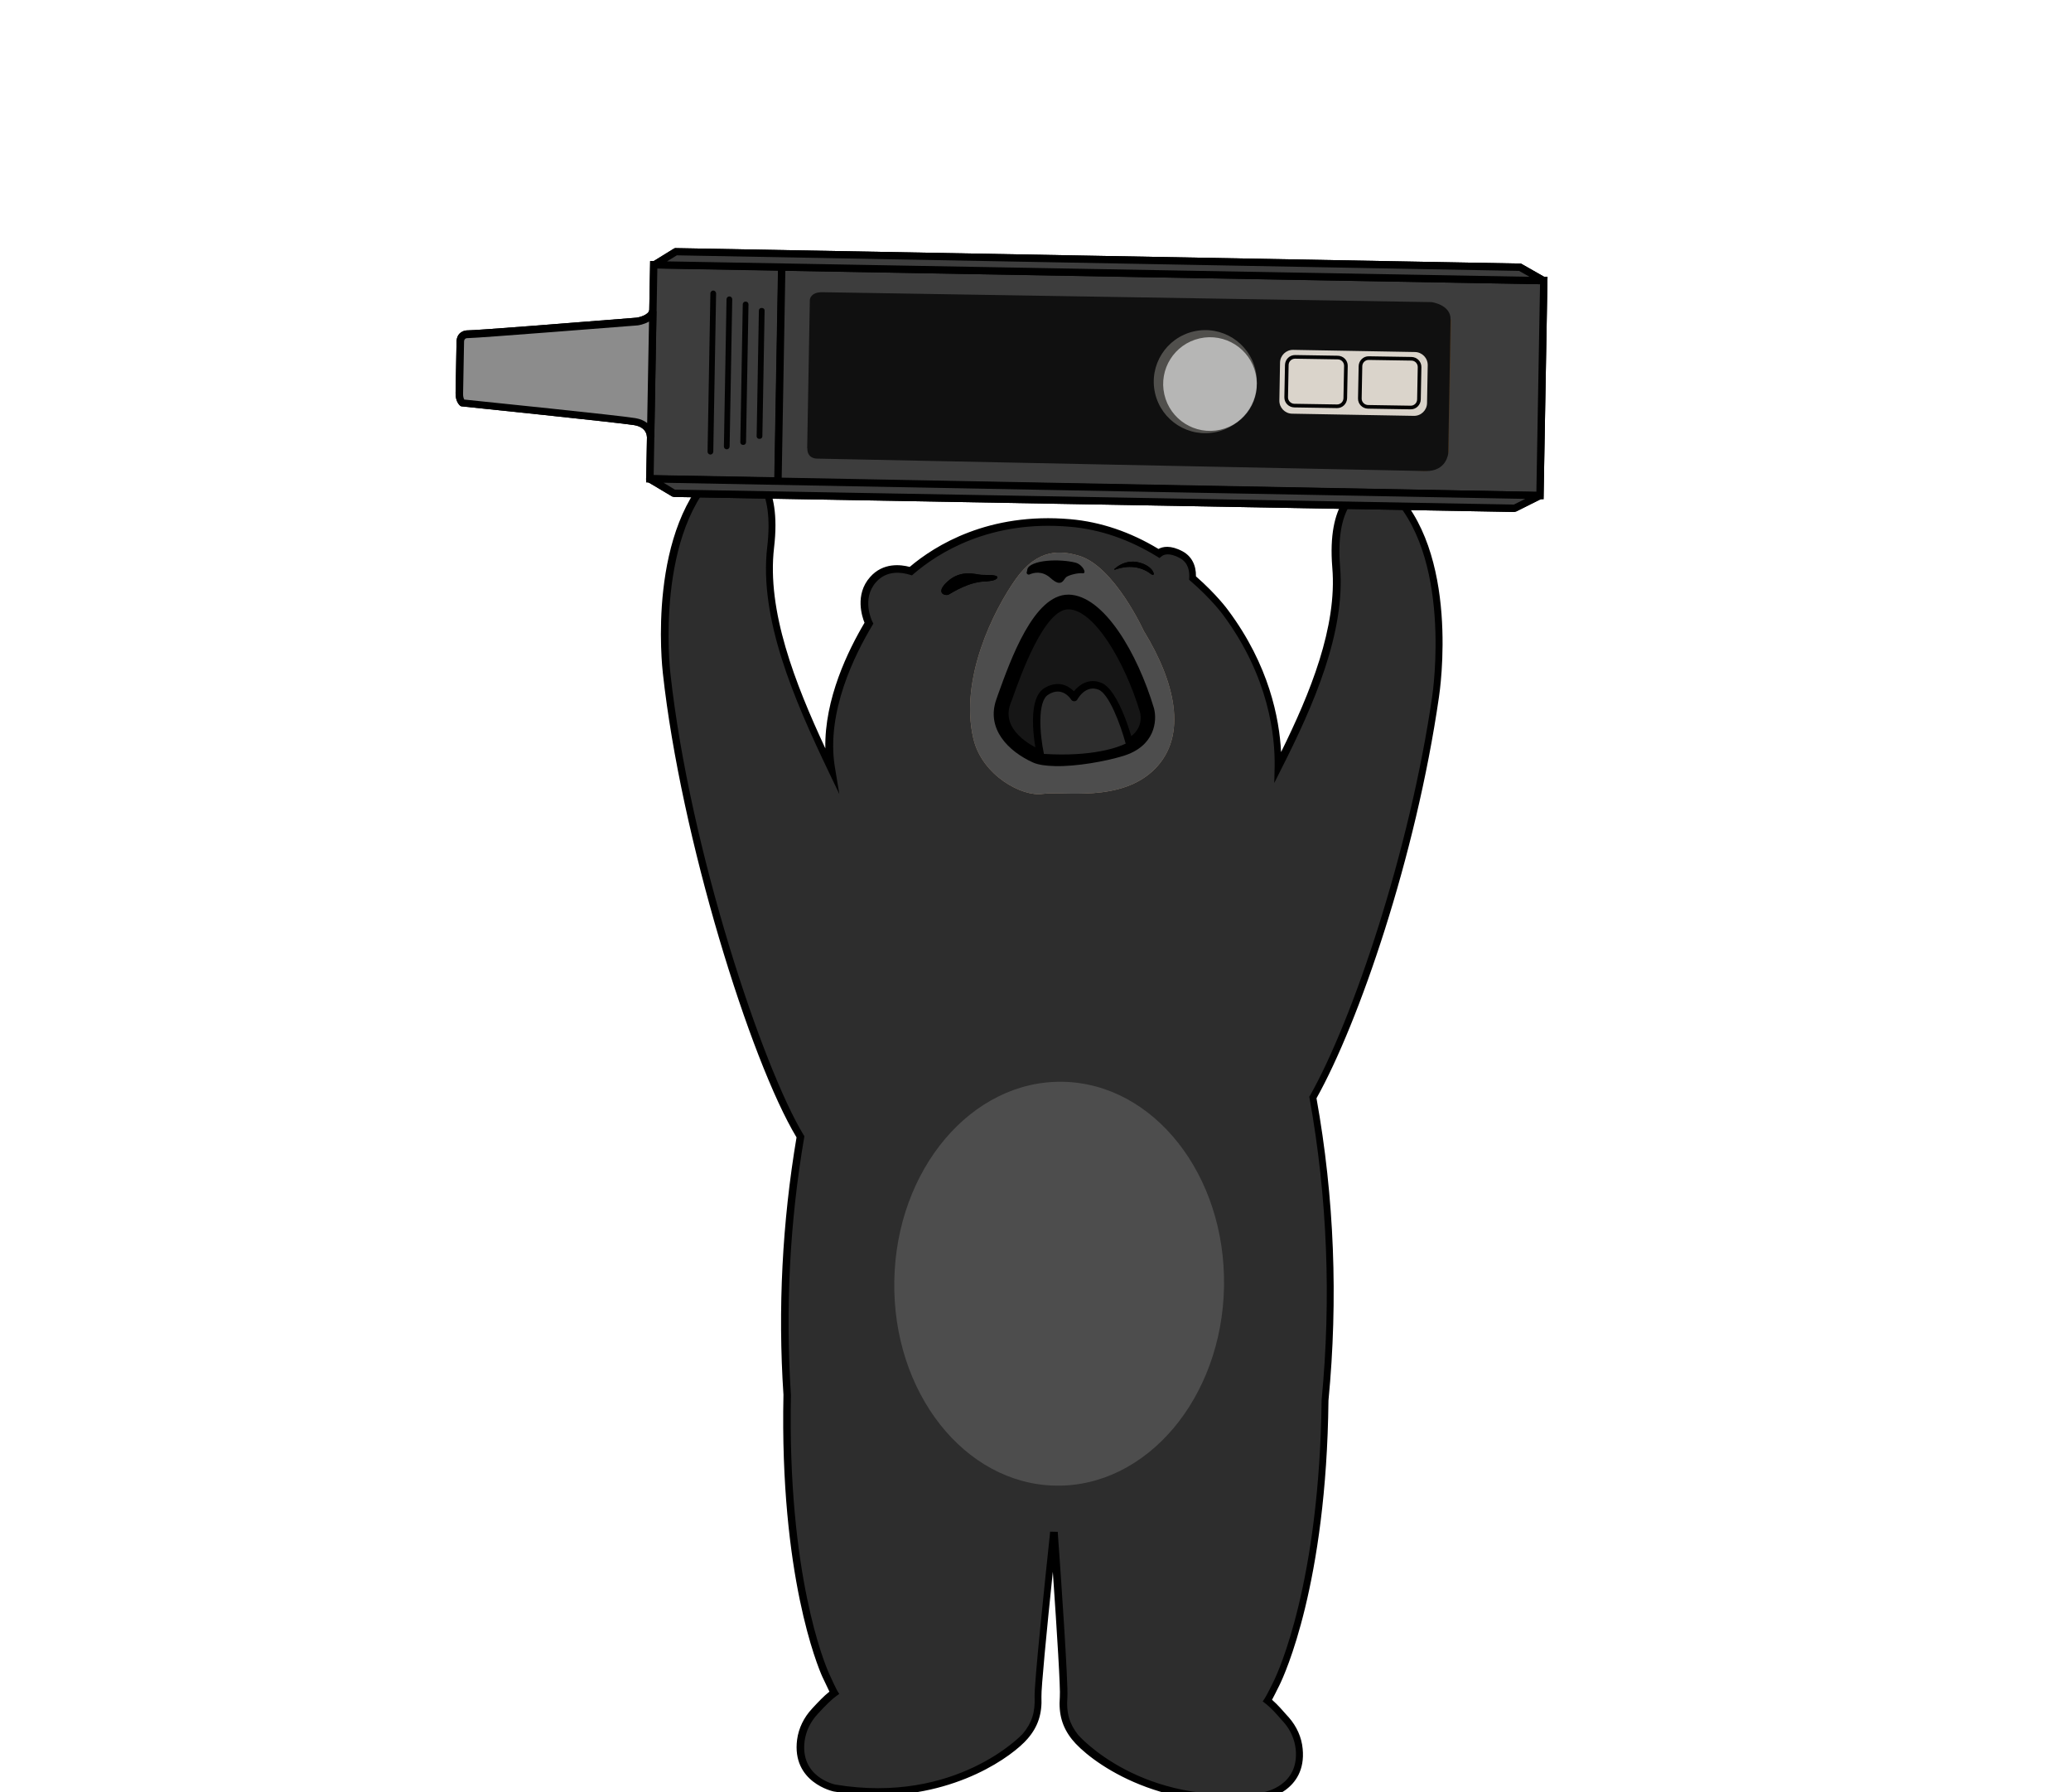 <svg width="416" height="360" viewBox="0 0 416 360" fill="none" xmlns="http://www.w3.org/2000/svg">
<g clip-path="url(#clip0_7114_79742)">
<path d="M278.985 98.221C278.02 97.331 276.624 96.988 275.378 97.306C272.332 98.101 267.378 101.342 268.426 113.905C269.486 126.674 263.44 140.848 256.719 154.03C256.894 144.867 254.046 133.544 246.175 123.015C246.175 123.015 243.815 119.804 239.538 116.092C239.634 114.682 239.394 112.551 237.293 111.398C234.681 109.978 233.286 110.711 232.785 111.103C227.95 108.141 221.965 105.615 215.026 105.004C200.225 103.68 189.53 108.988 182.98 114.672C181.448 114.187 177.933 113.528 175.392 116.395C172.051 120.171 174.562 125.117 174.562 125.117C169.896 132.837 165.323 143.867 166.91 153.914C166.947 154.079 166.985 154.244 167.022 154.409C160.083 139.887 153.185 123.864 154.835 109.89C156.33 97.374 151.496 93.961 148.48 93.05C147.215 92.678 145.822 92.96 144.835 93.808C130.492 106.119 133.956 135.133 133.956 135.133C137.66 169.331 152.157 214.089 160.826 228.287C158.303 243.153 156.879 260.718 158.171 280.165C157.436 315.44 164.634 333.546 165.902 336.38C167.225 339.306 167.613 339.947 167.613 339.947C166.07 341.095 164.715 342.617 163.707 343.678C162.203 345.303 161.166 347.308 160.897 349.485C159.836 357.497 167.623 359.094 167.623 359.094C190.153 362.827 203.842 351.15 205.948 348.66C208.062 346.203 208.667 343.672 208.518 340.722C208.392 338.183 210.898 314.683 211.562 308.288C211.562 308.288 211.595 308.28 211.628 308.273C211.661 308.265 211.727 308.25 211.76 308.243C212.212 314.662 213.882 338.221 213.662 340.768C213.434 343.734 213.937 346.257 215.967 348.78C217.971 351.343 231.273 363.484 253.923 360.562C253.923 360.562 261.774 359.231 260.988 351.187C260.773 349.016 259.857 346.969 258.367 345.295C257.423 344.191 256.095 342.619 254.61 341.43C254.61 341.43 255.026 340.815 256.451 337.924C257.826 335.114 265.779 316.969 266.174 281.112C268.456 257.697 266.725 236.928 263.721 220.333C272.385 205.01 283.849 171.15 288.356 139.806C288.356 139.806 292.874 110.958 278.963 98.123L278.985 98.221Z" fill="#2D2D2D"/>
<path d="M175.278 360.55C172.809 360.521 170.187 360.283 167.481 359.822C167.374 359.811 158.985 358.004 160.116 349.386C160.429 347.095 161.468 344.951 163.115 343.189L163.477 342.795C164.342 341.87 165.401 340.728 166.604 339.761C166.345 339.23 165.889 338.292 165.145 336.692C164.284 334.737 156.605 316.497 157.372 280.139C156.229 262.879 157.133 245.467 159.999 228.442C150.7 212.998 136.754 168.22 133.147 135.214C133.016 134.029 129.809 105.685 144.269 93.279C145.457 92.246 147.114 91.904 148.606 92.364C151.843 93.329 157.026 96.905 155.486 109.987C153.995 122.676 159.694 137.236 165.786 150.32C165.576 140.376 170.394 130.575 173.656 125.081C173.189 123.939 171.646 119.432 174.767 115.913C177.384 112.925 180.961 113.397 182.732 113.863C187.824 109.55 198.582 102.84 215.006 104.281C221.059 104.815 227.032 106.825 232.702 110.256C233.533 109.789 235.116 109.43 237.566 110.747C239.351 111.73 240.272 113.498 240.231 115.762C244.387 119.398 246.603 122.434 246.706 122.584C254.936 133.621 256.977 144.294 257.331 151.048C263.177 139.209 268.621 125.901 267.616 113.986C266.548 100.873 271.849 97.484 275.126 96.636C276.636 96.258 278.286 96.647 279.428 97.706C293.428 110.625 289.219 138.848 289.037 140.035C284.398 172.172 272.931 205.408 264.443 220.587C268.023 240.485 268.81 260.914 266.848 281.307C266.447 318.206 257.991 336.431 257.045 338.38C256.264 339.98 255.776 340.889 255.511 341.4C256.678 342.419 257.671 343.581 258.512 344.535L258.881 344.937C260.474 346.761 261.453 348.932 261.665 351.243C262.512 359.863 254.049 361.402 253.983 361.417C232.445 364.19 218.506 353.373 215.343 349.373C213.354 346.876 212.623 344.267 212.886 340.842C213.036 339.212 212.317 327.788 211.48 315.697C210.225 327.743 209.132 339.127 209.194 340.778C209.349 344.212 208.513 346.795 206.425 349.212C203.52 352.612 192.259 360.927 175.187 360.605L175.278 360.55ZM147.372 93.65C146.608 93.65 145.831 93.896 145.254 94.408C131.379 106.335 134.609 134.778 134.643 135.082C138.542 170.901 153.339 214.689 161.413 227.947L161.572 228.189L161.533 228.475C158.627 245.475 157.748 262.847 158.873 280.18C158.145 316.252 165.658 334.217 166.551 336.165C167.812 338.966 168.2 339.607 168.207 339.64L168.581 340.214L168.047 340.613C166.737 341.569 165.569 342.841 164.619 343.854L164.258 344.248C162.804 345.792 161.91 347.661 161.629 349.632C160.668 356.859 167.496 358.361 167.79 358.433C192.086 362.458 205.302 348.392 205.412 348.263C207.248 346.111 207.961 343.903 207.822 340.847C207.704 338.341 209.927 317.264 210.878 308.306L210.933 307.634L212.467 307.667L212.511 308.317C213.023 315.312 214.614 338.368 214.402 340.949C214.155 343.988 214.804 346.235 216.553 348.439C216.657 348.589 229.39 363.114 253.826 359.961C254.09 359.901 260.954 358.655 260.275 351.385C260.064 349.386 259.252 347.489 257.85 345.899L257.481 345.497C256.585 344.452 255.456 343.147 254.189 342.151L253.64 341.721L254.031 341.146C254.031 341.146 254.472 340.491 255.82 337.722C256.773 335.806 265.043 317.831 265.471 281.203C267.433 260.81 266.621 240.422 263.048 220.557L262.988 220.293L263.141 220.05C271.711 204.922 283.214 170.775 287.696 139.784C287.735 139.497 291.988 111.16 278.527 98.778C277.738 98.055 276.636 97.785 275.588 98.057C272.773 98.8 268.192 101.852 269.187 113.873C270.27 127.053 263.82 141.735 257.397 154.398L255.964 157.256L256.034 154.048C256.15 147.986 254.95 135.977 245.661 123.48C245.653 123.447 243.301 120.269 239.12 116.674L238.855 116.422L238.879 116.069C238.964 114.766 238.707 113.021 237.004 112.089C234.789 110.892 233.694 111.418 233.318 111.746L232.908 112.082L232.463 111.802C226.859 108.356 220.986 106.324 215.005 105.808C198.787 104.355 188.323 111.136 183.505 115.283L183.187 115.563L182.779 115.448C181.173 114.945 178.147 114.452 175.968 116.924C173.014 120.266 175.126 124.678 175.237 124.861L175.426 125.235L175.229 125.592C171.678 131.497 165.962 142.994 167.67 153.882L168.599 159.499L166.354 154.805C159.548 140.565 152.435 124.209 154.109 109.883C155.519 97.906 151.042 94.69 148.253 93.866C147.992 93.787 147.706 93.748 147.427 93.742L147.372 93.65Z" fill="black"/>
<path d="M245.868 258.423C246.267 236.024 231.764 217.602 213.475 217.276C195.185 216.95 180.036 234.844 179.637 257.243C179.238 279.643 193.74 298.065 212.03 298.391C230.319 298.716 245.469 280.822 245.868 258.423Z" fill="#4D4D4D"/>
<path d="M229.813 126.871C229.813 126.871 223.815 113.592 216.595 111.588C213.185 110.628 208.529 109.985 204.008 116.354C199.673 122.472 192.675 136.272 195.523 148.358C197.289 155.832 205.396 160.063 209.422 159.461C213.449 158.859 225.1 161.28 231.92 154.493C238.74 147.706 235.883 136.802 229.853 126.896L229.813 126.871Z" fill="#A2866E"/>
<path d="M230.4 142.665C230.4 142.665 231.974 148.379 225.158 150.446C219.871 152.063 211.024 153.134 208.083 151.79C205.141 150.446 199.436 146.71 201.549 140.888C203.662 135.066 208.404 120.807 214.632 120.885C220.819 120.937 227.325 132.331 230.433 142.658L230.4 142.665Z" fill="#4C0615"/>
<path d="M211.919 153.87C210.107 153.83 208.568 153.625 207.487 153.141C202.538 150.9 198.007 146.378 200.156 140.408L200.471 139.504C203.004 132.477 207.664 119.381 214.614 119.433L214.647 119.426C221.792 119.573 228.521 131.333 231.796 142.246C232.464 144.731 232.04 149.892 225.579 151.844C221.977 152.94 216.21 153.971 211.886 153.877L211.919 153.87ZM214.624 122.38C209.791 122.332 205.047 135.517 203.298 140.493L202.949 141.405C201.029 146.698 207.402 149.865 208.719 150.468C210.962 151.485 219.094 150.784 224.77 149.045C229.934 147.491 229.149 143.575 228.996 143.055C225.974 132.952 219.776 122.459 214.624 122.38Z" fill="black"/>
<path d="M206.224 114.917C206.16 115.244 206.499 115.514 206.814 115.373C207.601 115.021 209.335 114.558 211.041 116.114C213.351 118.191 213.614 116.293 214.214 115.879C214.814 115.465 216.555 115.036 217.48 115.138C218.405 115.24 217.461 113.373 216.024 113.005C214.588 112.637 212.393 112.442 210.287 112.642C208.182 112.842 206.559 113.488 206.368 114.33C206.322 114.583 206.293 114.763 206.257 114.91L206.224 114.917Z" fill="black"/>
<path d="M223.84 114.316C223.84 114.316 223.837 114.455 223.903 114.44C224.988 114.021 228.333 113.019 231.294 115.365C231.294 115.365 232.188 115.786 231.515 114.655C230.842 113.525 228.776 112.675 227.074 112.819C225.544 112.958 224.41 113.77 223.807 114.323L223.84 114.316Z" fill="black"/>
<path d="M198.339 116.741C198.339 116.741 200.163 116.674 200.325 116.013C200.487 115.352 198.202 115.524 197.111 115.459C196.021 115.394 193.106 114.321 190.395 116.741C187.683 119.16 189.902 119.767 190.583 119.404C191.264 119.041 194.787 116.68 198.347 116.774L198.339 116.741Z" fill="black"/>
<path d="M209.08 152.113C209.08 152.113 206.579 141.094 210.099 138.873C213.652 136.644 215.719 140.095 215.719 140.095C215.719 140.095 217.578 136.516 220.89 137.811C224.202 139.106 226.926 149.728 226.926 149.728C226.926 149.728 221.807 153.006 209.047 152.121L209.08 152.113Z" fill="#5B1925"/>
<path d="M212.372 153C211.33 152.993 210.206 152.936 209.043 152.853C208.723 152.822 208.466 152.603 208.391 152.273C208.121 151.085 205.861 140.67 209.747 138.227C210.995 137.458 212.223 137.214 213.431 137.495C214.46 137.747 215.219 138.338 215.716 138.849C216.771 137.535 218.706 136.124 221.228 137.147C224.775 138.562 227.433 148.436 227.721 149.55C227.788 149.847 227.657 150.189 227.416 150.348C227.2 150.466 222.857 153.187 212.438 152.985L212.372 153ZM209.69 151.423C219.541 152.031 224.615 150.082 226.116 149.359C225.037 145.372 222.731 139.339 220.673 138.522C218.044 137.488 216.505 140.336 216.428 140.457C216.308 140.692 216.067 140.851 215.788 140.845C215.509 140.839 215.274 140.719 215.155 140.503C215.155 140.503 214.386 139.255 213.071 138.964C212.27 138.799 211.438 138.953 210.531 139.541C208.376 140.897 208.834 147.35 209.697 151.456L209.69 151.423Z" fill="black"/>
<path d="M131.258 53.156L130.492 96.148L156.234 96.607L157 53.614L131.258 53.156Z" fill="#3D3D3D"/>
<path d="M156.995 97.364L129.791 96.879L130.594 52.43L157.799 52.915L156.995 97.364ZM131.3 95.426L155.576 95.848L156.315 54.327L132.039 53.906L131.3 95.426Z" fill="black"/>
<path d="M157.019 53.637L156.25 96.799L309.312 99.525L310.081 56.363L157.019 53.637Z" fill="#3D3D3D"/>
<path d="M310.056 100.259L155.5 97.495L156.291 52.84L310.847 55.605L310.056 100.259ZM157.016 96.075L308.611 98.784L309.346 57.09L157.751 54.382L157.016 96.075Z" fill="black"/>
<path d="M130.531 96.16L309.335 99.526L304.264 102.1L135.392 99.081L130.531 96.16Z" fill="#3D3D3D"/>
<path d="M304.262 102.83L135.39 99.811C135.39 99.811 135.137 99.764 135.023 99.721L130.129 96.808C129.846 96.629 129.697 96.281 129.802 95.98C129.907 95.678 130.2 95.439 130.512 95.437L309.315 98.803C309.66 98.794 309.959 99.039 310.001 99.376C310.075 99.706 309.912 100.055 309.63 100.189L304.552 102.729C304.552 102.729 304.321 102.782 304.222 102.804L304.262 102.83ZM135.611 98.338L304.098 101.341L306.371 100.2L133.286 96.958L135.618 98.371L135.611 98.338Z" fill="black"/>
<path d="M310.078 56.369L305.336 53.664L135.744 50.532L131.484 53.164L310.078 56.369Z" fill="#3D3D3D"/>
<path d="M310.078 57.1L131.492 53.928C131.18 53.929 130.889 53.718 130.781 53.395C130.706 53.066 130.844 52.757 131.111 52.557L135.37 49.925C135.37 49.925 135.619 49.799 135.766 49.835L305.351 52.935C305.483 52.905 305.604 52.982 305.685 53.033L310.428 55.737C310.711 55.916 310.852 56.231 310.754 56.565C310.657 56.9 310.357 57.107 310.045 57.108L310.078 57.1ZM133.977 52.496L307.238 55.594L305.13 54.407L135.956 51.284L133.977 52.496Z" fill="black"/>
<path d="M290.293 90.524L290.754 64.435C290.754 64.435 289.677 61.523 286.715 61.467L169.96 64.449C169.96 64.449 168.228 64.461 168.221 66.266C168.215 68.072 167.879 85.39 167.879 85.39C167.879 85.39 168.104 86.38 170.049 86.389C171.994 86.399 286.331 93.852 286.331 93.852C286.331 93.852 289.667 93.268 290.286 90.491L290.293 90.524Z" fill="#3D3D3D"/>
<path d="M286.369 94.61L286.27 94.633C285.14 94.542 171.9 87.186 170.014 87.129C167.577 87.092 167.164 85.729 167.126 85.564L167.081 85.366L167.457 66.235C167.489 64.389 168.964 63.707 169.933 63.696L286.689 60.713C290.134 60.763 291.393 64.016 291.431 64.181L291.491 64.445L291.001 90.714C290.267 93.899 286.608 94.591 286.443 94.628L286.344 94.651L286.369 94.61ZM168.611 85.227C168.611 85.227 169.053 85.647 170.062 85.661C171.982 85.711 280.361 92.748 286.278 93.139C286.74 93.034 289.06 92.404 289.554 90.453L290.027 64.569C289.808 64.064 288.838 62.237 286.714 62.199L169.999 65.207C169.687 65.209 168.986 65.333 168.965 66.309L168.618 85.26L168.611 85.227Z" fill="#4C361E"/>
<path d="M162.138 90.058L162.673 60.171C162.673 60.171 162.813 58.647 165.217 58.691C167.621 58.736 287.576 60.681 287.576 60.681C287.576 60.681 291.406 61.2 291.375 64.121C291.337 67.009 290.904 91.08 290.904 91.08C290.904 91.08 290.579 94.692 286.362 94.608L164.096 92.112C164.096 92.112 162.133 92.176 162.171 90.051L162.138 90.058Z" fill="#101010"/>
<path d="M257.119 72.828L256.984 80.438C256.958 81.877 258.104 83.064 259.542 83.089L283.998 83.525C285.437 83.551 286.624 82.405 286.649 80.967L286.785 73.356C286.81 71.918 285.665 70.731 284.227 70.705L259.77 70.269C258.332 70.244 257.145 71.389 257.119 72.828Z" fill="#D9D3CA"/>
<path d="M258.481 73.294L258.365 79.755C258.349 80.67 259.078 81.425 259.993 81.442L268.551 81.594C269.467 81.61 270.222 80.882 270.238 79.966L270.353 73.505C270.37 72.59 269.641 71.835 268.726 71.818L260.168 71.666C259.252 71.65 258.497 72.379 258.481 73.294Z" fill="#DAD4CB"/>
<path d="M268.545 81.967L259.98 81.829C258.864 81.805 257.965 80.899 257.989 79.784L258.114 73.302C258.138 72.187 259.044 71.287 260.16 71.312L268.725 71.449C269.841 71.473 270.74 72.379 270.716 73.495L270.591 79.976C270.567 81.091 269.661 81.991 268.545 81.967ZM260.152 72.042C259.455 72.027 258.852 72.58 258.844 73.31L258.72 79.791C258.704 80.489 259.291 81.084 259.988 81.099L268.553 81.236C269.25 81.251 269.853 80.698 269.861 79.968L269.986 73.487C270.001 72.79 269.448 72.187 268.717 72.179L260.152 72.042Z" fill="black"/>
<path d="M273.293 73.55L273.178 80.01C273.162 80.926 273.891 81.681 274.806 81.698L283.364 81.85C284.279 81.866 285.035 81.137 285.051 80.222L285.166 73.761C285.182 72.846 284.453 72.091 283.538 72.074L274.98 71.922C274.065 71.906 273.309 72.634 273.293 73.55Z" fill="#DAD4CB"/>
<path d="M283.342 82.215L274.777 82.078C273.661 82.053 272.762 81.147 272.786 80.032L272.911 73.551C272.935 72.435 273.841 71.535 274.957 71.56L283.522 71.697C284.638 71.721 285.537 72.627 285.513 73.743L285.388 80.224C285.364 81.339 284.458 82.239 283.342 82.215ZM274.949 72.29C274.252 72.275 273.649 72.828 273.641 73.558L273.516 80.039C273.501 80.737 274.087 81.332 274.785 81.347L283.35 81.484C284.047 81.499 284.65 80.946 284.658 80.216L284.783 73.735C284.798 73.038 284.245 72.435 283.514 72.427L274.949 72.29Z" fill="black"/>
<path d="M244.398 86.751C249.973 85.485 253.467 79.939 252.202 74.364C250.936 68.788 245.39 65.294 239.814 66.56C234.239 67.826 230.745 73.371 232.01 78.947C233.276 84.523 238.822 88.017 244.398 86.751Z" fill="#504F4C"/>
<path opacity="0.68" d="M245.133 86.308C250.198 85.159 253.372 80.12 252.222 75.055C251.073 69.989 246.034 66.815 240.969 67.965C235.903 69.115 232.729 74.153 233.879 79.219C235.029 84.284 240.067 87.458 245.133 86.308Z" fill="#E6E6E6"/>
<path d="M142.127 90.714L142.694 58.918C142.699 58.613 142.975 58.347 143.279 58.353C143.584 58.358 143.849 58.634 143.844 58.938L143.278 90.734C143.272 91.039 142.997 91.305 142.692 91.299C142.388 91.294 142.122 91.019 142.127 90.714Z" fill="#020202"/>
<path d="M145.935 60.097L145.409 89.661C145.403 89.979 145.656 90.241 145.973 90.247C146.291 90.252 146.553 89.999 146.559 89.682L147.085 60.118C147.091 59.8 146.838 59.538 146.521 59.533C146.203 59.527 145.941 59.78 145.935 60.097Z" fill="#020202"/>
<path d="M149.198 61.107L148.705 88.81C148.7 89.109 148.938 89.356 149.237 89.361L149.304 89.362C149.603 89.368 149.85 89.13 149.855 88.831L150.349 61.127C150.354 60.828 150.116 60.582 149.817 60.577L149.749 60.575C149.45 60.57 149.204 60.808 149.198 61.107Z" fill="#020202"/>
<path d="M152.436 62.355L151.986 87.624C151.981 87.904 152.204 88.135 152.484 88.14L152.619 88.142C152.899 88.147 153.131 87.924 153.136 87.644L153.586 62.376C153.591 62.096 153.368 61.864 153.087 61.859L152.952 61.857C152.672 61.852 152.441 62.075 152.436 62.355Z" fill="#020202"/>
<path d="M130.663 87.762C130.663 87.762 130.776 85.204 127.497 84.665C124.217 84.126 92.853 80.907 92.853 80.907C92.853 80.907 92.239 80.492 92.247 78.998L92.441 68.546C92.441 68.546 92.424 67.093 94.024 67.112C95.624 67.13 127.934 64.583 127.934 64.583C127.934 64.583 130.856 64.163 131.139 62.503L130.688 87.722L130.663 87.762Z" fill="#8C8C8C"/>
<path d="M131.405 87.805L129.929 87.723C129.943 87.477 129.84 85.801 127.386 85.386C124.181 84.865 93.096 81.653 92.776 81.621L92.596 81.592L92.434 81.49C92.434 81.49 91.473 80.772 91.513 78.959L91.707 68.507C91.707 68.507 91.711 67.604 92.332 66.978C92.617 66.705 93.158 66.339 94.028 66.35C95.25 66.385 116.691 64.709 127.864 63.803C128.605 63.705 130.258 63.191 130.408 62.324L131.865 62.479L131.426 87.592C131.426 87.592 131.441 87.657 131.448 87.691L131.405 87.805ZM93.192 80.243C96.533 80.595 124.482 83.444 127.622 83.98C128.669 84.158 129.408 84.511 129.997 84.967L130.367 64.588C129.386 65.158 128.249 65.347 128.044 65.358C126.679 65.46 95.635 67.928 94.035 67.909C93.756 67.903 93.525 67.956 93.416 68.085C93.215 68.269 93.216 68.581 93.216 68.581L93.021 79.033C92.999 79.697 93.147 80.045 93.258 80.228L93.192 80.243Z" fill="black"/>
<path d="M229.813 126.871C229.813 126.871 223.815 113.592 216.595 111.588C213.185 110.628 208.529 109.985 204.008 116.354C199.673 122.472 192.675 136.272 195.523 148.358C197.289 155.832 205.396 160.063 209.422 159.461C213.449 158.859 225.1 161.28 231.92 154.493C238.74 147.706 235.883 136.802 229.853 126.896L229.813 126.871Z" fill="#4D4D4D"/>
<path d="M230.4 142.665C230.4 142.665 231.974 148.379 225.158 150.446C219.871 152.063 211.024 153.134 208.083 151.79C205.141 150.446 199.436 146.71 201.549 140.888C203.662 135.066 208.404 120.807 214.632 120.885C220.819 120.937 227.325 132.331 230.433 142.658L230.4 142.665Z" fill="#161616"/>
<path d="M211.919 153.87C210.107 153.83 208.568 153.625 207.487 153.141C202.538 150.9 198.007 146.378 200.156 140.408L200.471 139.504C203.004 132.477 207.664 119.381 214.614 119.433L214.647 119.426C221.792 119.573 228.521 131.333 231.796 142.246C232.464 144.731 232.04 149.892 225.579 151.844C221.977 152.94 216.21 153.971 211.886 153.877L211.919 153.87ZM214.624 122.38C209.791 122.332 205.047 135.517 203.298 140.493L202.949 141.405C201.029 146.698 207.402 149.865 208.719 150.468C210.962 151.485 219.094 150.784 224.77 149.045C229.934 147.491 229.149 143.575 228.996 143.055C225.974 132.952 219.776 122.459 214.624 122.38Z" fill="black"/>
<path d="M206.224 114.917C206.16 115.244 206.499 115.514 206.814 115.373C207.601 115.021 209.335 114.558 211.041 116.114C213.351 118.191 213.614 116.293 214.214 115.879C214.814 115.465 216.555 115.036 217.48 115.138C218.405 115.24 217.461 113.373 216.024 113.005C214.588 112.637 212.393 112.442 210.287 112.642C208.182 112.842 206.559 113.488 206.368 114.33C206.322 114.583 206.293 114.763 206.257 114.91L206.224 114.917Z" fill="black"/>
<path d="M223.84 114.316C223.84 114.316 223.837 114.455 223.903 114.44C224.988 114.021 228.333 113.019 231.294 115.365C231.294 115.365 232.188 115.786 231.515 114.655C230.842 113.525 228.776 112.675 227.074 112.819C225.544 112.958 224.41 113.77 223.807 114.323L223.84 114.316Z" fill="black"/>
<path d="M198.339 116.741C198.339 116.741 200.163 116.674 200.325 116.013C200.487 115.352 198.202 115.524 197.111 115.459C196.021 115.394 193.106 114.321 190.395 116.741C187.683 119.16 189.902 119.767 190.583 119.404C191.264 119.041 194.787 116.68 198.347 116.774L198.339 116.741Z" fill="black"/>
<path d="M209.08 152.113C209.08 152.113 206.579 141.094 210.099 138.873C213.652 136.644 215.719 140.095 215.719 140.095C215.719 140.095 217.578 136.516 220.89 137.811C224.202 139.106 226.926 149.728 226.926 149.728C226.926 149.728 221.807 153.006 209.047 152.121L209.08 152.113Z" fill="#2D2D2D"/>
<path d="M212.372 153C211.33 152.993 210.206 152.936 209.043 152.853C208.723 152.822 208.466 152.603 208.391 152.273C208.121 151.085 205.861 140.67 209.747 138.227C210.995 137.458 212.223 137.214 213.431 137.495C214.46 137.747 215.219 138.338 215.716 138.849C216.771 137.535 218.706 136.124 221.228 137.147C224.775 138.562 227.433 148.436 227.721 149.55C227.788 149.847 227.657 150.189 227.416 150.348C227.2 150.466 222.857 153.187 212.438 152.985L212.372 153ZM209.69 151.423C219.541 152.031 224.615 150.082 226.116 149.359C225.037 145.372 222.731 139.339 220.673 138.522C218.044 137.488 216.505 140.336 216.428 140.457C216.308 140.692 216.067 140.851 215.788 140.845C215.509 140.839 215.274 140.719 215.155 140.503C215.155 140.503 214.386 139.255 213.071 138.964C212.27 138.799 211.438 138.953 210.531 139.541C208.376 140.897 208.834 147.35 209.697 151.456L209.69 151.423Z" fill="black"/>
<path d="M131.258 53.156L130.492 96.148L156.234 96.607L157 53.614L131.258 53.156Z" fill="#3D3D3D"/>
<path d="M156.995 97.364L129.791 96.879L130.594 52.43L157.799 52.915L156.995 97.364ZM131.3 95.426L155.576 95.848L156.315 54.327L132.039 53.906L131.3 95.426Z" fill="black"/>
<path d="M157.019 53.637L156.25 96.799L309.312 99.525L310.081 56.363L157.019 53.637Z" fill="#3D3D3D"/>
<path d="M310.056 100.259L155.5 97.495L156.291 52.84L310.847 55.605L310.056 100.259ZM157.016 96.075L308.611 98.784L309.346 57.09L157.751 54.382L157.016 96.075Z" fill="black"/>
<path d="M130.531 96.16L309.335 99.526L304.264 102.1L135.392 99.081L130.531 96.16Z" fill="#3D3D3D"/>
<path d="M304.262 102.83L135.39 99.811C135.39 99.811 135.137 99.764 135.023 99.721L130.129 96.808C129.846 96.629 129.697 96.281 129.802 95.98C129.907 95.678 130.2 95.439 130.512 95.437L309.315 98.803C309.66 98.794 309.959 99.039 310.001 99.376C310.075 99.706 309.912 100.055 309.63 100.189L304.552 102.729C304.552 102.729 304.321 102.782 304.222 102.804L304.262 102.83ZM135.611 98.338L304.098 101.341L306.371 100.2L133.286 96.958L135.618 98.371L135.611 98.338Z" fill="black"/>
<path d="M310.078 56.369L305.336 53.664L135.744 50.532L131.484 53.164L310.078 56.369Z" fill="#3D3D3D"/>
<path d="M310.078 57.1L131.492 53.928C131.18 53.929 130.889 53.718 130.781 53.395C130.706 53.066 130.844 52.757 131.111 52.557L135.37 49.925C135.37 49.925 135.619 49.799 135.766 49.835L305.351 52.935C305.483 52.905 305.604 52.982 305.685 53.033L310.428 55.737C310.711 55.916 310.852 56.231 310.754 56.565C310.657 56.9 310.357 57.107 310.045 57.108L310.078 57.1ZM133.977 52.496L307.238 55.594L305.13 54.407L135.956 51.284L133.977 52.496Z" fill="black"/>
<path d="M290.293 90.524L290.754 64.435C290.754 64.435 289.677 61.523 286.715 61.467L169.96 64.449C169.96 64.449 168.228 64.461 168.221 66.266C168.215 68.072 167.879 85.39 167.879 85.39C167.879 85.39 168.104 86.38 170.049 86.389C171.994 86.399 286.331 93.852 286.331 93.852C286.331 93.852 289.667 93.268 290.286 90.491L290.293 90.524Z" fill="#3D3D3D"/>
<path d="M286.369 94.61L286.27 94.633C285.14 94.542 171.9 87.186 170.014 87.129C167.577 87.092 167.164 85.729 167.126 85.564L167.081 85.366L167.457 66.235C167.489 64.389 168.964 63.707 169.933 63.696L286.689 60.713C290.134 60.763 291.393 64.016 291.431 64.181L291.491 64.445L291.001 90.714C290.267 93.899 286.608 94.591 286.443 94.628L286.344 94.651L286.369 94.61ZM168.611 85.227C168.611 85.227 169.053 85.647 170.062 85.661C171.982 85.711 280.361 92.748 286.278 93.139C286.74 93.034 289.06 92.404 289.554 90.453L290.027 64.569C289.808 64.064 288.838 62.237 286.714 62.199L169.999 65.207C169.687 65.209 168.986 65.333 168.965 66.309L168.618 85.26L168.611 85.227Z" fill="#4C361E"/>
<path d="M162.138 90.058L162.673 60.171C162.673 60.171 162.813 58.647 165.217 58.691C167.621 58.736 287.576 60.681 287.576 60.681C287.576 60.681 291.406 61.2 291.375 64.121C291.337 67.009 290.904 91.08 290.904 91.08C290.904 91.08 290.579 94.692 286.362 94.608L164.096 92.112C164.096 92.112 162.133 92.176 162.171 90.051L162.138 90.058Z" fill="#101010"/>
<path d="M257.119 72.828L256.984 80.438C256.958 81.877 258.104 83.064 259.542 83.089L283.998 83.525C285.437 83.551 286.624 82.405 286.649 80.967L286.785 73.356C286.81 71.918 285.665 70.731 284.227 70.705L259.77 70.269C258.332 70.244 257.145 71.389 257.119 72.828Z" fill="#D9D3CA"/>
<path d="M258.481 73.294L258.365 79.755C258.349 80.67 259.078 81.425 259.993 81.442L268.551 81.594C269.467 81.61 270.222 80.882 270.238 79.966L270.353 73.505C270.37 72.59 269.641 71.835 268.726 71.818L260.168 71.666C259.252 71.65 258.497 72.379 258.481 73.294Z" fill="#DAD4CB"/>
<path d="M268.545 81.967L259.98 81.829C258.864 81.805 257.965 80.899 257.989 79.784L258.114 73.302C258.138 72.187 259.044 71.287 260.16 71.312L268.725 71.449C269.841 71.473 270.74 72.379 270.716 73.495L270.591 79.976C270.567 81.091 269.661 81.991 268.545 81.967ZM260.152 72.042C259.455 72.027 258.852 72.58 258.844 73.31L258.72 79.791C258.704 80.489 259.291 81.084 259.988 81.099L268.553 81.236C269.25 81.251 269.853 80.698 269.861 79.968L269.986 73.487C270.001 72.79 269.448 72.187 268.717 72.179L260.152 72.042Z" fill="black"/>
<path d="M273.293 73.55L273.178 80.01C273.162 80.926 273.891 81.681 274.806 81.698L283.364 81.85C284.279 81.866 285.035 81.137 285.051 80.222L285.166 73.761C285.182 72.846 284.453 72.091 283.538 72.074L274.98 71.922C274.065 71.906 273.309 72.634 273.293 73.55Z" fill="#DAD4CB"/>
<path d="M283.342 82.215L274.777 82.078C273.661 82.053 272.762 81.147 272.786 80.032L272.911 73.551C272.935 72.435 273.841 71.535 274.957 71.56L283.522 71.697C284.638 71.721 285.537 72.627 285.513 73.743L285.388 80.224C285.364 81.339 284.458 82.239 283.342 82.215ZM274.949 72.29C274.252 72.275 273.649 72.828 273.641 73.558L273.516 80.039C273.501 80.737 274.087 81.332 274.785 81.347L283.35 81.484C284.047 81.499 284.65 80.946 284.658 80.216L284.783 73.735C284.798 73.038 284.245 72.435 283.514 72.427L274.949 72.29Z" fill="black"/>
<path d="M244.398 86.751C249.973 85.485 253.467 79.939 252.202 74.364C250.936 68.788 245.39 65.294 239.814 66.56C234.239 67.826 230.745 73.371 232.01 78.947C233.276 84.523 238.822 88.017 244.398 86.751Z" fill="#504F4C"/>
<path opacity="0.68" d="M245.133 86.308C250.198 85.159 253.372 80.12 252.222 75.055C251.073 69.989 246.034 66.815 240.969 67.965C235.903 69.115 232.729 74.153 233.879 79.219C235.029 84.284 240.067 87.458 245.133 86.308Z" fill="#E6E6E6"/>
<path d="M142.127 90.714L142.694 58.918C142.699 58.613 142.975 58.347 143.279 58.353C143.584 58.358 143.849 58.634 143.844 58.938L143.278 90.734C143.272 91.039 142.997 91.305 142.692 91.299C142.388 91.294 142.122 91.019 142.127 90.714Z" fill="#020202"/>
<path d="M145.935 60.097L145.409 89.661C145.403 89.979 145.656 90.241 145.973 90.247C146.291 90.252 146.553 89.999 146.559 89.682L147.085 60.118C147.091 59.8 146.838 59.538 146.521 59.533C146.203 59.527 145.941 59.78 145.935 60.097Z" fill="#020202"/>
<path d="M149.198 61.107L148.705 88.81C148.7 89.109 148.938 89.356 149.237 89.361L149.304 89.362C149.603 89.368 149.85 89.13 149.855 88.831L150.349 61.127C150.354 60.828 150.116 60.582 149.817 60.577L149.749 60.575C149.45 60.57 149.204 60.808 149.198 61.107Z" fill="#020202"/>
<path d="M152.436 62.355L151.986 87.624C151.981 87.904 152.204 88.135 152.484 88.14L152.619 88.142C152.899 88.147 153.131 87.924 153.136 87.644L153.586 62.376C153.591 62.096 153.368 61.864 153.087 61.859L152.952 61.857C152.672 61.852 152.441 62.075 152.436 62.355Z" fill="#020202"/>
<path d="M130.663 87.762C130.663 87.762 130.776 85.204 127.497 84.665C124.217 84.126 92.853 80.907 92.853 80.907C92.853 80.907 92.239 80.492 92.247 78.998L92.441 68.546C92.441 68.546 92.424 67.093 94.024 67.112C95.624 67.13 127.934 64.583 127.934 64.583C127.934 64.583 130.856 64.163 131.139 62.503L130.688 87.722L130.663 87.762Z" fill="#8C8C8C"/>
<path d="M131.405 87.805L129.929 87.723C129.943 87.477 129.84 85.801 127.386 85.386C124.181 84.865 93.096 81.653 92.776 81.621L92.596 81.592L92.434 81.49C92.434 81.49 91.473 80.772 91.513 78.959L91.707 68.507C91.707 68.507 91.711 67.604 92.332 66.978C92.617 66.705 93.158 66.339 94.028 66.35C95.25 66.385 116.691 64.709 127.864 63.803C128.605 63.705 130.258 63.191 130.408 62.324L131.865 62.479L131.426 87.592C131.426 87.592 131.441 87.657 131.448 87.691L131.405 87.805ZM93.192 80.243C96.533 80.595 124.482 83.444 127.622 83.98C128.669 84.158 129.408 84.511 129.997 84.967L130.367 64.588C129.386 65.158 128.249 65.347 128.044 65.358C126.679 65.46 95.635 67.928 94.035 67.909C93.756 67.903 93.525 67.956 93.416 68.085C93.215 68.269 93.216 68.581 93.216 68.581L93.021 79.033C92.999 79.697 93.147 80.045 93.258 80.228L93.192 80.243Z" fill="black"/>
</g>
<defs>
<clipPath id="clip0_7114_79742">
<rect width="416" height="360" fill="white"/>
</clipPath>
</defs>
</svg>

